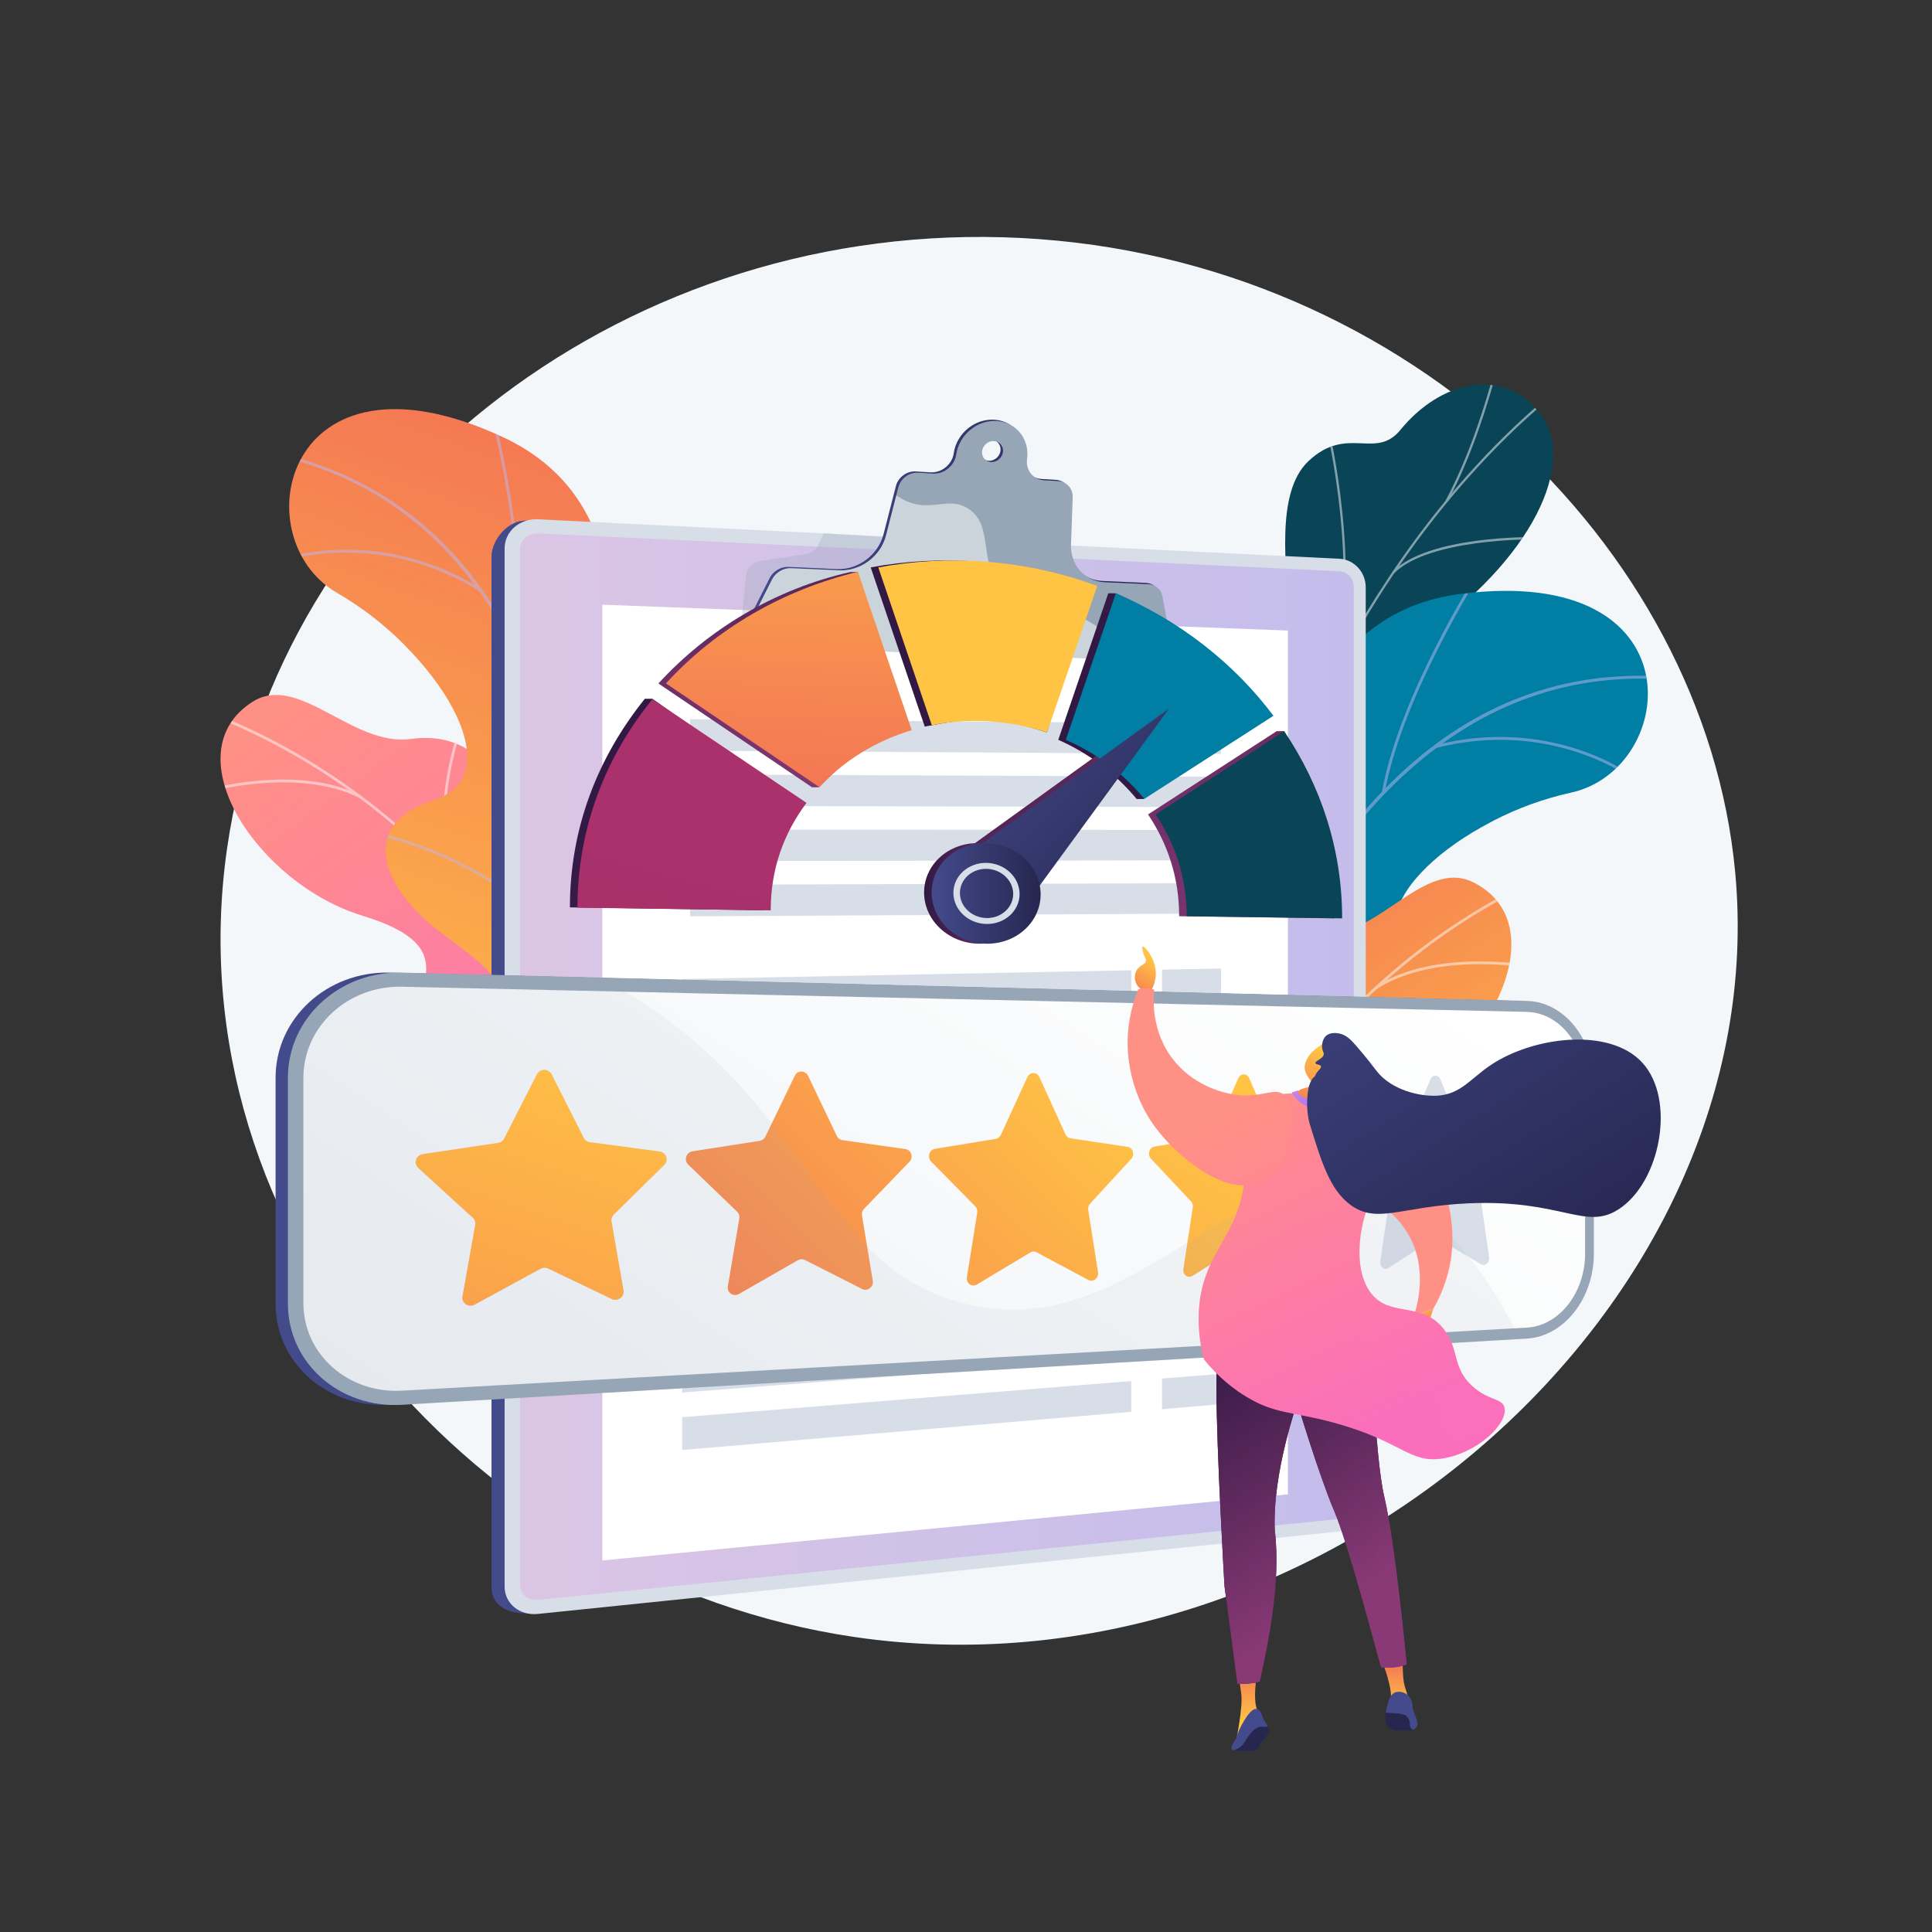 <?xml version="1.0" encoding="UTF-8"?>
<svg xmlns="http://www.w3.org/2000/svg" version="1.2" viewBox="0 0 3710 3710" width="500" height="500">
  <rect x="0" y="0" width="3710" height="3710" fill="#333333" stroke="none"/>
  <title>akroweb webmaster freelance biarritz - 50</title>
  <defs>
    <linearGradient id="g1" x1="1028" y1="1017.1" x2="1702.1" y2="1950.3" gradientUnits="userSpaceOnUse">
      <stop offset="0" stop-color="#ff9085"></stop>
      <stop offset="1" stop-color="#fb6fbb"></stop>
    </linearGradient>
    <clipPath id="cp1">
      <path d="m1021.06 2135.5c-50.89-48.5-227.39-7.45-229.67-140.03-1.66-97.11 105.61-175.75-95.66-237.14-201.27-61.39-365.88-311.38-211.14-410.47 88.81-56.87 192.11 86.64 304.38 71.14 106.69-14.73 176.51 54.37 191.43 172.11 14.93 117.74 80.1 113.03 173.99 135.48 112.78 26.96 68.12 160.51 47.77 217.45-16.44 46-5.65 171.93 67.56 188.22 52.66 11.71 39.5 77.32 27.97 113.24l-245.66 19.59c6.1-34.97 8.92-91.58-30.97-129.59z"></path>
    </clipPath>
    <clipPath id="cp2">
      <path d="m1205.89 2371.24l-264.81-0.9c0 0-49.39-136.01 15.83-231.66 133.07-195.15-47.14-298.07-116.16-352.47-104.1-82.04-160.06-199.74-6.42-250.38 153.65-50.63 0.23-289-186.99-397.27-183.2-105.95-100.58-492.75 316.99-299.85 249.38 115.2 209.36 379.88 220.93 518.34 11.57 138.47 217.4 150.62 146.37 319.48-60.68 144.24-175.39 249.17-88.46 348.77 86.93 99.61 95.58 210.98-37.28 345.94z"></path>
    </clipPath>
    <linearGradient id="g2" x1="-746.8" y1="1818.7" x2="-174.9" y2="210.8" gradientUnits="userSpaceOnUse">
      <stop offset="0" stop-color="#ffc444"></stop>
      <stop offset="1" stop-color="#f36f56"></stop>
    </linearGradient>
    <linearGradient id="g3" x1="1635.9" y1="2627" x2="1074.6" y2="801.3" gradientUnits="userSpaceOnUse">
      <stop offset="0" stop-color="#094457"></stop>
      <stop offset="1" stop-color="#094457"></stop>
    </linearGradient>
    <clipPath id="cp3">
      <path d="m2393.06 2202.64l-211.82-54.55c0 0-54.55-158.67 23.75-200.97 78.29-42.29 48.31-194.66 41.75-277.76-17.81-225.48 225.85-204.98 226.12-496.56 0.08-77.55-25.72-225.46 39.67-287.23 74.48-70.37 128.86-1.34 176.76-60.19 74.86-91.97 196.33-124.97 268.74-30.31 71.47 93.42-15.37 279.38-231.24 428.85-142.72 124.77-144.95 162.12-133.72 253.08 7.87 63.72 68.65 229.7-17.83 295.98-86.49 66.27-152.58 137.89-119.27 209.85 50.7 109.49-62.91 219.81-62.91 219.81z"></path>
    </clipPath>
    <clipPath id="cp4">
      <path d="m2181.1 2187.11c112.97-68.66 35.36-203.36 21.13-359.19-16.66-182.44 183.22-131.79 236.11-260.28 52.88-128.49 94.76-392.88 367.29-427.29 456.36-57.63 418.17 336.05 211.5 381.65-211.18 46.6-429.49 227.43-298.34 322.15 131.14 94.72 42.22 189.99-81.81 236.72-82.25 30.98-285.14 74.61-217.29 300.86 33.25 110.89-54.95 225.61-54.95 225.61l-252.69-79.21c-85.84-168.82-43.93-272.36 69.05-341.02z"></path>
    </clipPath>
    <linearGradient id="g4" x1="4008.4" y1="1860" x2="2925.7" y2="3307.8" gradientUnits="userSpaceOnUse">
      <stop offset="0" stop-color="#007ea3"></stop>
      <stop offset="1" stop-color="#007ea3"></stop>
    </linearGradient>
    <linearGradient id="g5" x1="2230.6" y1="2969.4" x2="1606.2" y2="1992.1" gradientUnits="userSpaceOnUse">
      <stop offset="0" stop-color="#ffc444"></stop>
      <stop offset="1" stop-color="#f36f56"></stop>
    </linearGradient>
    <clipPath id="cp5">
      <path d="m2358.67 2664.91l-246.37 5.59c-15.15-34.55-34.93-98.48 16.25-115.51 71.17-23.68 69.05-150.04 48-194.13-26.06-54.56-84.13-182.86 25.31-221.19 91.11-31.92 156.42-33.89 159.25-152.54 2.82-118.64 65.22-194.52 172.85-190.76 113.27 3.96 201.38-149.35 295.53-101.84 164.05 82.77 25.83 348.26-168.12 429.88-193.95 81.62-79.21 148.9-70.95 245.67 11.27 132.12-168.5 109.31-214.17 162.74-35.8 41.89-27.21 97.92-17.58 132.09z"></path>
    </clipPath>
    <linearGradient id="g6" x1="943.8" y1="999.8" x2="2597.3" y2="999.8" gradientUnits="userSpaceOnUse">
      <stop offset="0" stop-color="#444b8c"></stop>
      <stop offset="1" stop-color="#26264f"></stop>
    </linearGradient>
    <linearGradient id="g7" x1="998.6" y1="1024.2" x2="2599.6" y2="1024.2" gradientUnits="userSpaceOnUse">
      <stop offset="0" stop-color="#e38ddd"></stop>
      <stop offset="1" stop-color="#9571f6"></stop>
    </linearGradient>
    <linearGradient id="g8" x1="1420.5" y1="805.8" x2="2247.6" y2="805.8" gradientUnits="userSpaceOnUse">
      <stop offset="0" stop-color="#444b8c"></stop>
      <stop offset="1" stop-color="#26264f"></stop>
    </linearGradient>
    <linearGradient id="g9" x1="529.2" y1="1867.7" x2="3037.1" y2="1867.7" gradientUnits="userSpaceOnUse">
      <stop offset="0" stop-color="#444b8c"></stop>
      <stop offset="1" stop-color="#26264f"></stop>
    </linearGradient>
    <linearGradient id="g10" x1="848.5" y1="3165.4" x2="2017.1" y2="1392.1" gradientUnits="userSpaceOnUse">
      <stop offset="0" stop-color="#ebeff2"></stop>
      <stop offset="1" stop-color="#ffffff"></stop>
    </linearGradient>
    <linearGradient id="g11" x1="2227.8" y1="1994" x2="1358.7" y2="2880.7" gradientUnits="userSpaceOnUse">
      <stop offset="0" stop-color="#ffc444"></stop>
      <stop offset="1" stop-color="#f36f56"></stop>
    </linearGradient>
    <linearGradient id="g12" x1="2357.6" y1="2299.2" x2="1507.3" y2="3166.7" gradientUnits="userSpaceOnUse">
      <stop offset="0" stop-color="#ffc444"></stop>
      <stop offset="1" stop-color="#f36f56"></stop>
    </linearGradient>
    <linearGradient id="g13" x1="2673.2" y1="2323.3" x2="1840.4" y2="3714.6" gradientUnits="userSpaceOnUse">
      <stop offset="0" stop-color="#ffc444"></stop>
      <stop offset="1" stop-color="#f36f56"></stop>
    </linearGradient>
    <linearGradient id="g14" x1="1409.6" y1="2037" x2="925.9" y2="3469.6" gradientUnits="userSpaceOnUse">
      <stop offset="0" stop-color="#ffc444"></stop>
      <stop offset="1" stop-color="#f36f56"></stop>
    </linearGradient>
    <linearGradient id="g15" x1="2295.7" y1="1893.2" x2="2249.7" y2="1967.8" gradientUnits="userSpaceOnUse">
      <stop offset="0" stop-color="#ffc444"></stop>
      <stop offset="1" stop-color="#f36f56"></stop>
    </linearGradient>
    <linearGradient id="g16" x1="2745.8" y1="2485.8" x2="2776.9" y2="2549.7" gradientUnits="userSpaceOnUse">
      <stop offset="0" stop-color="#ffc444"></stop>
      <stop offset="1" stop-color="#f36f56"></stop>
    </linearGradient>
    <linearGradient id="g17" x1="2619.8" y1="3279.1" x2="2619.8" y2="3186.4" gradientUnits="userSpaceOnUse">
      <stop offset="0" stop-color="#ffc444"></stop>
      <stop offset="1" stop-color="#f36f56"></stop>
    </linearGradient>
    <linearGradient id="g18" x1="2270.2" y1="3305.5" x2="2270.2" y2="3193.8" gradientUnits="userSpaceOnUse">
      <stop offset="0" stop-color="#ffc444"></stop>
      <stop offset="1" stop-color="#f36f56"></stop>
    </linearGradient>
    <linearGradient id="g19" x1="2335.9" y1="2500.2" x2="2701.1" y2="2500.2" gradientUnits="userSpaceOnUse">
      <stop offset="0" stop-color="#311944"></stop>
      <stop offset="1" stop-color="#893976"></stop>
    </linearGradient>
    <linearGradient id="g20" x1="3067.4" y1="2128.7" x2="3356.8" y2="2614.7" gradientUnits="userSpaceOnUse">
      <stop offset="0" stop-color="#311944"></stop>
      <stop offset="1" stop-color="#893976"></stop>
    </linearGradient>
    <linearGradient id="g21" x1="3017.2" y1="2156" x2="3296.6" y2="2625.4" gradientUnits="userSpaceOnUse">
      <stop offset="0" stop-color="#311944"></stop>
      <stop offset="1" stop-color="#893976"></stop>
    </linearGradient>
    <linearGradient id="g22" x1="2325.3" y1="2356.9" x2="2103" y2="1675.7" gradientUnits="userSpaceOnUse">
      <stop offset="0" stop-color="#ff9085"></stop>
      <stop offset="1" stop-color="#fb6fbb"></stop>
    </linearGradient>
    <linearGradient id="g23" x1="2874.6" y1="1806.5" x2="3195.6" y2="2466.5" gradientUnits="userSpaceOnUse">
      <stop offset="0" stop-color="#ff9085"></stop>
      <stop offset="1" stop-color="#fb6fbb"></stop>
    </linearGradient>
    <linearGradient id="g24" x1="2496.9" y1="2031.1" x2="2566.5" y2="2141.8" gradientUnits="userSpaceOnUse">
      <stop offset="0" stop-color="#e38ddd"></stop>
      <stop offset="1" stop-color="#9571f6"></stop>
    </linearGradient>
    <linearGradient id="g25" x1="2627.6" y1="2073.5" x2="2559" y2="2184.4" gradientUnits="userSpaceOnUse">
      <stop offset="0" stop-color="#ffc444"></stop>
      <stop offset="1" stop-color="#f36f56"></stop>
    </linearGradient>
    <linearGradient id="g26" x1="2549.7" y1="2020.1" x2="2510.8" y2="2139.3" gradientUnits="userSpaceOnUse">
      <stop offset="0" stop-color="#ffc444"></stop>
      <stop offset="1" stop-color="#f36f56"></stop>
    </linearGradient>
    <linearGradient id="g27" x1="2644" y1="1496" x2="3190.9" y2="2365.2" gradientUnits="userSpaceOnUse">
      <stop offset="0" stop-color="#444b8c"></stop>
      <stop offset="1" stop-color="#26264f"></stop>
    </linearGradient>
    <linearGradient id="g28" x1="2619.8" y1="2019.8" x2="2924" y2="2645.3" gradientUnits="userSpaceOnUse">
      <stop offset="0" stop-color="#ff9085"></stop>
      <stop offset="1" stop-color="#fb6fbb"></stop>
    </linearGradient>
    <linearGradient id="g29" x1="2555.2" y1="1987.3" x2="2865" y2="2624.4" gradientUnits="userSpaceOnUse">
      <stop offset="0" stop-color="#ff9085"></stop>
      <stop offset="1" stop-color="#fb6fbb"></stop>
    </linearGradient>
    <linearGradient id="g30" x1="1523.6" y1="1663.5" x2="902.2" y2="4074.7" gradientUnits="userSpaceOnUse">
      <stop offset="0" stop-color="#311944"></stop>
      <stop offset="1" stop-color="#893976"></stop>
    </linearGradient>
    <linearGradient id="g31" x1="1712.7" y1="678.9" x2="1678.1" y2="1605.4" gradientUnits="userSpaceOnUse">
      <stop offset="0" stop-color="#311944"></stop>
      <stop offset="1" stop-color="#893976"></stop>
    </linearGradient>
    <linearGradient id="g32" x1="2012.7" y1="1425.7" x2="1885.3" y2="3480.3" gradientUnits="userSpaceOnUse">
      <stop offset="0" stop-color="#311944"></stop>
      <stop offset="1" stop-color="#893976"></stop>
    </linearGradient>
    <linearGradient id="g33" x1="2002.2" y1="1165.3" x2="4521.7" y2="-764.4" gradientUnits="userSpaceOnUse">
      <stop offset="0" stop-color="#311944"></stop>
      <stop offset="1" stop-color="#893976"></stop>
    </linearGradient>
    <linearGradient id="g34" x1="2991.6" y1="153.2" x2="2450.5" y2="2194" gradientUnits="userSpaceOnUse">
      <stop offset="0" stop-color="#311944"></stop>
      <stop offset="1" stop-color="#893976"></stop>
    </linearGradient>
    <linearGradient id="g35" x1="2009.8" y1="1169.6" x2="2416.4" y2="1541.2" gradientUnits="userSpaceOnUse">
      <stop offset="0" stop-color="#311944"></stop>
      <stop offset="1" stop-color="#893976"></stop>
    </linearGradient>
    <linearGradient id="g36" x1="1774.5" y1="1619.1" x2="1983.7" y2="1619.1" gradientUnits="userSpaceOnUse">
      <stop offset="0" stop-color="#311944"></stop>
      <stop offset="1" stop-color="#893976"></stop>
    </linearGradient>
    <linearGradient id="g37" x1="1816.2" y1="1657" x2="1943.3" y2="1657" gradientUnits="userSpaceOnUse">
      <stop offset="0" stop-color="#311944"></stop>
      <stop offset="1" stop-color="#893976"></stop>
    </linearGradient>
    <linearGradient id="g38" x1="1537.5" y1="1663.8" x2="916.9" y2="4072" gradientUnits="userSpaceOnUse">
      <stop offset="0" stop-color="#ab316d"></stop>
      <stop offset="1" stop-color="#792d3d"></stop>
    </linearGradient>
    <linearGradient id="g39" x1="1727.1" y1="678.4" x2="1692.5" y2="1605.1" gradientUnits="userSpaceOnUse">
      <stop offset="0" stop-color="#ffc444"></stop>
      <stop offset=".5" stop-color="#f8964e"></stop>
      <stop offset="1" stop-color="#f36f56"></stop>
    </linearGradient>
    <linearGradient id="g40" x1="2027.2" y1="1425.7" x2="1899.8" y2="3480.3" gradientUnits="userSpaceOnUse">
      <stop offset="0" stop-color="#ffc444"></stop>
      <stop offset="1" stop-color="#f36f56"></stop>
    </linearGradient>
    <linearGradient id="g41" x1="2017.1" y1="1165" x2="4534.8" y2="-763.3" gradientUnits="userSpaceOnUse">
      <stop offset="0" stop-color="#007ea3"></stop>
      <stop offset="1" stop-color="#007ea3"></stop>
    </linearGradient>
    <linearGradient id="g42" x1="3005.4" y1="153.7" x2="2464.5" y2="2193.9" gradientUnits="userSpaceOnUse">
      <stop offset="0" stop-color="#094457"></stop>
      <stop offset="1" stop-color="#094457"></stop>
    </linearGradient>
    <linearGradient id="g43" x1="2024.3" y1="1169.6" x2="2431" y2="1541.2" gradientUnits="userSpaceOnUse">
      <stop offset="0" stop-color="#444b8c"></stop>
      <stop offset="1" stop-color="#26264f"></stop>
    </linearGradient>
    <linearGradient id="g44" x1="1789.1" y1="1619.1" x2="1998.3" y2="1619.1" gradientUnits="userSpaceOnUse">
      <stop offset="0" stop-color="#444b8c"></stop>
      <stop offset="1" stop-color="#26264f"></stop>
    </linearGradient>
  </defs>
  <style>
		.s0 { fill: #f4f7fa } 
		.s1 { fill: url(#g1) } 
		.s2 { fill: #fcfdfe } 
		.s3 { fill: url(#g2) } 
		.s4 { fill: #beb8f2 } 
		.s5 { fill: url(#g3) } 
		.s6 { fill: url(#g4) } 
		.s7 { fill: url(#g5) } 
		.s8 { fill: url(#g6) } 
		.s9 { fill: #d8dee8 } 
		.s10 { opacity: .3;mix-blend-mode: multiply;fill: url(#g7) } 
		.s11 { fill: #ffffff } 
		.s12 { opacity: .3;mix-blend-mode: multiply;fill: #97a6b7 } 
		.s13 { fill: url(#g8) } 
		.s14 { fill: #97a6b7 } 
		.s15 { opacity: .5;mix-blend-mode: soft-light;fill: #ffffff } 
		.s16 { fill: url(#g9) } 
		.s17 { fill: url(#g10) } 
		.s18 { fill: url(#g11) } 
		.s19 { fill: url(#g12) } 
		.s20 { fill: url(#g13) } 
		.s21 { fill: url(#g14) } 
		.s22 { fill: url(#g15) } 
		.s23 { fill: url(#g16) } 
		.s24 { fill: url(#g17) } 
		.s25 { fill: #26264f } 
		.s26 { fill: url(#g18) } 
		.s27 { fill: url(#g19) } 
		.s28 { fill: url(#g20) } 
		.s29 { opacity: .3;mix-blend-mode: multiply;fill: url(#g21) } 
		.s30 { fill: #444b8c } 
		.s31 { fill: url(#g22) } 
		.s32 { fill: url(#g23) } 
		.s33 { fill: url(#g24) } 
		.s34 { fill: url(#g25) } 
		.s35 { fill: url(#g26) } 
		.s36 { fill: url(#g27) } 
		.s37 { fill: url(#g28) } 
		.s38 { opacity: .3;mix-blend-mode: multiply;fill: url(#g29) } 
		.s39 { fill: url(#g30) } 
		.s40 { fill: url(#g31) } 
		.s41 { fill: url(#g32) } 
		.s42 { fill: url(#g33) } 
		.s43 { fill: url(#g34) } 
		.s44 { fill: url(#g35) } 
		.s45 { fill: url(#g36) } 
		.s46 { fill: url(#g37) } 
		.s47 { fill: url(#g38) } 
		.s48 { fill: url(#g39) } 
		.s49 { fill: url(#g40) } 
		.s50 { fill: url(#g41) } 
		.s51 { fill: url(#g42) } 
		.s52 { fill: url(#g43) } 
		.s53 { fill: url(#g44) } 
	</style>
  <g id="Illustration">
    <g id="&lt;Group&gt;">
      <path id="&lt;Path&gt;" class="s0" d="m3332 1674.2c78.3 833.5-793.6 1601.9-1692.6 1469.1-722.7-106.8-1310-773.5-1203.3-1514.5 97.6-677.7 743.6-1194.2 1489.4-1173.2 758.2 21.4 1347.5 590.5 1406.5 1218.6z"></path>
      <g id="&lt;Group&gt;">
        <g id="&lt;Group&gt;">
          <path id="&lt;Path&gt;" class="s1" d="m1021.1 2135.5c-50.9-48.5-227.4-7.5-229.7-140-1.7-97.1 105.6-175.8-95.7-237.2-201.2-61.4-365.9-311.4-211.1-410.4 88.8-56.9 192.1 86.6 304.4 71.1 106.7-14.7 176.5 54.4 191.4 172.1 14.9 117.8 80.1 113 174 135.5 112.8 26.9 68.1 160.5 47.8 217.4-16.5 46-5.7 172 67.5 188.3 47.2 10.4 44.3 47.3 34.3 84.2q-22.6 2.5-45.3 5c-77.7 3-145.2-8.5-203.7-28.5q-1.5-0.5-3-1.1c-4.5-20.1-13.7-40-30.9-56.4z"></path>
          <g id="&lt;Clip Group&gt;" clip-path="url(#cp1)">
            <g id="&lt;Group&gt;" style="opacity: .5;mix-blend-mode: soft-light">
              <path id="&lt;Path&gt;" class="s2" d="m417.4 1378.4l2-4.9c357.2 143.7 644.7 466.4 750.4 842.3l-5.2 1.4c-105.2-374.3-391.5-695.7-747.2-838.8z"></path>
              <path id="&lt;Path&gt;" class="s2" d="m1202.6 1729.7l3.9 3.7c-1.2 1.3-123.2 130.4-111.7 283.4l-5.3 0.4c-11.7-155.4 111.9-286.2 113.1-287.5z"></path>
              <path id="&lt;Path&gt;" class="s2" d="m777.8 2022.1l-0.1-5.4c2.9 0 286.2-1.9 370.1 129l-4.5 2.9c-82.3-128.5-362.7-126.6-365.5-126.5z"></path>
              <path id="&lt;Path&gt;" class="s2" d="m878.8 1405.6l5 1.7c-0.6 1.8-61.2 181.1-3.7 290.3l-4.7 2.5c-58.6-111.3 2.8-292.7 3.4-294.5z"></path>
              <path id="&lt;Path&gt;" class="s2" d="m387.2 1524.2l-1.5-5.1c1.8-0.6 183.7-55.1 308.7 9.3l-2.4 4.8c-123.1-63.4-303-9.6-304.8-9z"></path>
            </g>
          </g>
        </g>
        <g id="&lt;Clip Group&gt;" clip-path="url(#cp2)">
          <path id="&lt;Path&gt;" class="s3" d="m1205.9 2371.2l-264.8-0.9c0 0-49.4-136 15.8-231.6 133.1-195.2-47.1-298.1-116.2-352.5-104.1-82-149.7-187.7-23.9-255.8 142.2-77 17.8-283.6-169.5-391.8-183.2-106-100.5-492.8 317-299.9 249.4 115.2 209.4 379.9 221 518.4 11.5 138.4 217.4 150.6 146.3 319.4-60.6 144.3-175.4 249.2-88.4 348.8 86.9 99.6 95.6 211-37.3 345.9z"></path>
          <g id="&lt;Group&gt;" style="opacity: .5;mix-blend-mode: soft-light">
            <path id="&lt;Path&gt;" class="s4" d="m1091.2 2395.4l-5.5-1c0.6-3.4 63.1-344.4 23-701.1-36.9-328.6-170.8-738.2-599.4-823.3l1.1-5.5c190.8 37.9 340.1 142.1 443.6 309.7 82.8 134 136.7 308.4 160.3 518.6 40.1 357.5-22.5 699.2-23.1 702.6z"></path>
            <path id="&lt;Path&gt;" class="s4" d="m994.3 1246.2l-5.5-0.8c23.6-184.5-45.9-447-46.6-449.7l5.4-1.4c0.7 2.6 70.5 266.2 46.7 451.9z"></path>
            <path id="&lt;Path&gt;" class="s4" d="m922.2 1136.4c-187.8-117.9-363.8-62.3-365.5-61.7l-1.8-5.3c1.8-0.6 180.2-57.1 370.3 62.2z"></path>
            <path id="&lt;Path&gt;" class="s4" d="m1122.2 1927.9c-61.6-263.8-419.9-329.6-423.4-330l0.2-5.6c3.5 0.1 366.5 68.2 428.6 334.3z"></path>
            <path id="&lt;Path&gt;" class="s4" d="m1124.3 1816.2l-5.5-1.1c35.8-169.1 219.8-285 221.6-286.1l3 4.7c-1.9 1.2-183.8 115.8-219.1 282.5z"></path>
            <path id="&lt;Path&gt;" class="s4" d="m1094.3 2340.5c-7.7-102.6-153.9-184.3-155.3-185.1l2.7-4.9c6.1 3.4 150.3 84 158.2 189.6z"></path>
            <path id="&lt;Path&gt;" class="s4" d="m1110.2 2260l-5.5-1c14-80.1 135.5-169.1 175.4-198.3 5.7-4.1 10.6-7.7 11.3-8.5l4.2 3.7c-1.1 1.2-4.3 3.6-12.2 9.3-39.4 28.9-159.6 116.8-173.2 194.8z"></path>
          </g>
        </g>
        <g id="&lt;Group&gt;">
          <path id="&lt;Path&gt;" class="s5" d="m2456 1982.8c29.1 63 1.3 125.9-25.3 168.3-6.4 0-10.1 1.8-16.5 3.4-58 14.1-85.2 6.9-144.1 11.2-12.7 0.9-50.4-8.6-65.5-13.5l-28.1-9.7c0 0-49.8-153.1 28.5-195.4 78.3-42.3 48.3-194.6 41.7-277.7-17.8-225.5 225.9-205 226.2-496.6 0-77.5-25.8-225.5 39.6-287.2 74.5-70.4 128.9-1.4 176.8-60.2 74.8-92 196.3-125 268.7-30.3 71.5 93.4-15.3 279.4-231.2 428.8-142.7 124.8-145 162.1-133.7 253.1 7.8 63.7 68.6 229.7-17.9 296-86.4 66.3-152.5 137.9-119.2 209.8z"></path>
          <g id="&lt;Clip Group&gt;" clip-path="url(#cp3)">
            <g id="&lt;Group&gt;" style="opacity: .5;mix-blend-mode: soft-light">
              <path id="&lt;Path&gt;" class="s2" d="m2300.8 2168l-4.3-0.5c3.2-25.6 6.7-51.4 10.5-76.7 28.1-187.2 72.5-365 132.3-528.4 50.6-138.5 112.8-268.7 184.9-386.9 58-95.1 122.6-183 192.2-261.3 48.8-55 99.6-104.8 150.9-147.9 8.9-7.5 18.5-14.6 27.7-21.6 12.3-9.2 25-18.8 36.4-29.2l2.9 3.2c-11.5 10.5-24.3 20.2-36.7 29.5-9.2 6.9-18.7 14-27.5 21.5-51.1 42.9-101.7 92.5-150.5 147.4-69.4 78.1-133.9 165.8-191.7 260.7-72 118-134.1 247.9-184.6 386.1-59.6 163.2-104 340.6-132 527.5-3.8 25.3-7.3 51-10.5 76.6z"></path>
              <path id="&lt;Path&gt;" class="s2" d="m2546.1 1325.2l-3.9-1.8c79.1-168.5 9.6-479.8 8.9-482.9l4.2-1c0.8 3.1 70.5 315.9-9.2 485.7z"></path>
              <path id="&lt;Path&gt;" class="s2" d="m2366.3 1815.9l-4.1-1.3c40.3-120.8 266.4-214.1 268.7-215l1.7 4c-2.3 0.9-226.6 93.4-266.3 212.3z"></path>
              <path id="&lt;Path&gt;" class="s2" d="m2349.3 1886.5l-4.3-0.7c12-82.2-15.6-200.8-77.8-333.9-3.1-6.6-3.1-6.6-3-7.5l4.3 0.6-2.1-0.3 2-0.5c0.2 0.5 1.4 3 2.8 5.9 62.5 133.8 90.2 253.3 78.1 336.4z"></path>
              <path id="&lt;Path&gt;" class="s2" d="m2307.3 2121.3l-3.9-1.8c38.5-83 170.3-115.8 171.6-116.1l1.1 4.2c-1.4 0.3-131.1 32.6-168.8 113.7z"></path>
              <path id="&lt;Path&gt;" class="s2" d="m2294.2 2168.4c-16.3-72-53.9-141.7-114.8-213l3.3-2.8c61.4 71.8 99.3 142.1 115.8 214.8z"></path>
              <path id="&lt;Path&gt;" class="s2" d="m2779.4 963.9l-3.8-2.1c49.2-91.2 79.7-198.4 89.7-233.7 2.4-8.5 3.3-11.5 3.8-12.5l3.9 1.9c-0.4 0.8-1.8 5.6-3.5 11.8-10.1 35.4-40.7 142.9-90.1 234.6z"></path>
              <path id="&lt;Path&gt;" class="s2" d="m2677.5 1100.4l-3-3.1c69.2-68.2 263.6-66 271.8-65.9v4.4c-2-0.1-200.8-2.3-268.8 64.6z"></path>
            </g>
          </g>
        </g>
        <g id="&lt;Clip Group&gt;" clip-path="url(#cp4)">
          <path id="&lt;Path&gt;" class="s6" d="m2181.1 2187.1c113-68.6 35.4-203.4 21.1-359.2-16.6-182.4 183.2-131.8 236.1-260.3 52.9-128.4 94.8-392.8 367.3-427.3 456.4-57.6 418.2 336.1 211.5 381.7-211.2 46.6-392.3 205.9-279.9 322.3 99.3 102.9 23.8 189.8-100.2 236.6-82.3 31-285.2 74.6-217.3 300.8 33.2 110.9-55 225.6-55 225.6l-252.6-79.2c-85.9-168.8-44-272.3 69-341z"></path>
          <g id="&lt;Group&gt;" style="opacity: .5;mix-blend-mode: soft-light">
            <path id="&lt;Path&gt;" class="s4" d="m2404.5 1909.1c86-193.2 190.1-343.2 309.5-445.8 149.4-128.5 323.2-182.7 516.5-161.1l-0.6 5.5c-434.3-48.4-685.8 301.5-820.3 603.6-146 327.9-189.6 671.8-190 675.2l-5.5-0.6c0.4-3.5 44.1-348.1 190.4-676.8z"></path>
            <path id="&lt;Path&gt;" class="s4" d="m2835 1103.1l4.7 3c-1.5 2.3-147 231.5-180.3 414.6l-5.5-1c33.5-184.2 179.6-414.3 181.1-416.6z"></path>
            <path id="&lt;Path&gt;" class="s4" d="m2754.4 1431.4c217.3-56.3 370.2 51.5 371.7 52.6l-3.2 4.5c-1.5-1-152.5-107.3-367.1-51.7z"></path>
            <path id="&lt;Path&gt;" class="s4" d="m2321.1 2128c139.7-234.9 506.3-190.1 509.6-189.1l-1.5 5.4c-3.5-0.7-364.9-46.3-503.3 186.6z"></path>
            <path id="&lt;Path&gt;" class="s4" d="m2234.2 1688.3l4.2-3.7c1.5 1.7 141.8 167.7 124.8 339.7l-5.6-0.5c16.8-169.6-122-333.9-123.4-335.5z"></path>
            <path id="&lt;Path&gt;" class="s4" d="m2222.5 2530.5c39.5-98.3 201.3-131.6 208.2-132.9l1.1 5.5c-1.7 0.3-165.8 34-204.1 129.5z"></path>
            <path id="&lt;Path&gt;" class="s4" d="m2130.6 2213c-5.7-7.9-8.1-11.1-8.7-12.5l5.1-2.3c0.5 1 4 5.8 8.2 11.5 29.2 39.9 118.2 161.4 107.2 242l-5.5-0.7c10.6-78.4-77.3-198.5-106.3-238z"></path>
          </g>
        </g>
        <g id="&lt;Group&gt;">
          <path id="&lt;Path&gt;" class="s7" d="m2351.2 2592.1q-1.4 0.7-2.8 1.4c-56.2 25.8-122.2 44.2-199.8 49.1q-22.8-0.1-45.6-0.3c-13.6-35.7-20.3-72.1 25.6-87.3 71.1-23.7 69-150.1 47.9-194.1-26-54.6-84.1-182.9 25.4-221.2 91.1-31.9 156.4-33.9 159.2-152.6 2.8-118.6 65.2-194.5 172.9-190.7 113.2 3.9 201.3-149.4 295.5-101.9 164 82.8 25.8 348.3-168.1 429.9-194 81.6-79.2 148.9-71 245.7 11.3 132.1-168.5 109.3-214.2 162.7-15.4 18.1-22.6 38.9-25 59.3z"></path>
          <g id="&lt;Clip Group&gt;" clip-path="url(#cp5)">
            <g id="&lt;Group&gt;" style="opacity: .5;mix-blend-mode: soft-light">
              <path id="&lt;Path&gt;" class="s2" d="m2241.8 2628.8l-5.3-0.9c66.7-384.7 319.8-735.1 660.5-914.5l2.5 4.7c-339.3 178.6-591.3 527.6-657.7 910.7z"></path>
              <path id="&lt;Path&gt;" class="s2" d="m2296.1 2422.2l-5.3 0.1c-4.2-153.4-138.7-269.4-140.1-270.5l3.5-4.1c1.4 1.2 137.7 118.7 141.9 274.5z"></path>
              <path id="&lt;Path&gt;" class="s2" d="m2256 2558.4l-4.8-2.5c70.1-138.8 352.2-165.8 355-166.1l0.5 5.3c-2.8 0.3-281.9 27-350.7 163.3z"></path>
              <path id="&lt;Path&gt;" class="s2" d="m2476.7 2084.8l-4.9-2c46-114.5-32.6-286.6-33.4-288.4l4.8-2.2c0.9 1.7 80.4 176 33.5 292.6z"></path>
              <path id="&lt;Path&gt;" class="s2" d="m2642.1 1900.1l-2.9-4.5c117.7-76.9 304.3-41.2 306.2-40.8l-1 5.2c-1.9-0.4-186.4-35.6-302.3 40.1z"></path>
            </g>
          </g>
        </g>
      </g>
      <g id="&lt;Group&gt;">
        <path id="&lt;Path&gt;" class="s8" d="m2597.3 1142.8v1742.4c0 28.6-22.4 54-50.2 56.9l-1522 155.4c-35.4 3.6-81.3-5.4-81.3-50.4v-1978c0-32.4 31.8-71 67.2-69.3l1536.1 88.9c27.8 1.3 50.2 25.6 50.2 54.1z"></path>
        <path id="&lt;Path&gt;" class="s9" d="m2622.6 1127.5v1756c0 28.8-22.5 54.5-50.3 57.3l-1539.1 158.4c-35.4 3.7-64.2-19.8-64.2-52.5v-1993.5c0-32.6 28.8-57.7 64.2-56l1539.1 75.8c27.8 1.3 50.3 25.8 50.3 54.5z"></path>
        <path id="&lt;Path&gt;" class="s10" d="m1033.2 3072.2c-19.1 1.9-34.6-10.8-34.6-28.4v-1989.2c0-17.6 15.5-31.2 34.6-30.3l1539.1 72.7c15.1 0.7 27.3 13.9 27.3 29.5v1759.3c0 15.6-12.2 29.5-27.3 31z"></path>
        <path id="&lt;Path&gt;" class="s11" d="m2473.1 2869.6l-1316.4 126.9v-1835.3l1316.4 49.6z"></path>
        <path id="&lt;Path&gt;" class="s12" d="m1946.6 1219.8l-526.1 6.6 11.8-118.7c0.9-15.4 12-28 26.7-30.3l89.1-13.7c10.5-1.6 19.5-8.5 24.1-18.5l9.7-21 233 14.4z"></path>
        <path id="&lt;Compound Path&gt;" fill-rule="evenodd" class="s13" d="m2247.4 1249.4c1.6 8.7-5.9 17.4-14.6 17.1l-799.7-26.6c-10-0.3-15.6-10.1-11-19.1l55.6-110.2c6.9-13.9 21.7-22.7 36.8-22l92.3 4.2c41 1.8 79.6-27.1 89.9-67l23.7-92.4c4.4-17 20.8-29.1 38-28.1l28.5 1.7c14.9 0.9 30.1-6.8 38.8-20.7 3.1-5 5-10.5 5.8-16.2 5.6-38 40.7-66.7 78.2-64.1 37.3 2.5 63 34.9 57.8 72.4-2.9 21.5 11.1 40 32.1 41.3l27.7 1.7c16.5 0.9 28.5 14.4 27.9 31.3l-3.2 90.9c-1.4 39.3 26.5 70.3 64.7 72l84 3.8c13.6 0.6 24.4 10 26.9 23.4zm-326.2-383.5c1.6-11.1-6-20.7-17-21.4-11-0.7-21.3 7.8-22.9 18.9-1.6 11.1 6.1 20.7 17.1 21.4 11 0.7 21.2-7.8 22.8-18.9z"></path>
        <path id="&lt;Compound Path&gt;" fill-rule="evenodd" class="s14" d="m2252.1 1251.9c1.6 8.6-5.8 17.4-14.6 17.1l-799.7-26.6c-9.9-0.3-15.5-10.1-11-19.1l55.6-110.3c7-13.8 21.8-22.6 36.9-21.9l92.2 4.1c41 1.9 79.7-27 89.9-66.9l23.7-92.4c4.4-17 20.8-29.2 38.1-28.1l28.5 1.7c14.8 0.9 30-6.8 38.7-20.7 3.1-5 5-10.6 5.9-16.2 5.6-38 40.6-66.7 78.1-64.2 37.3 2.6 63 35 57.9 72.5-3 21.4 11 40 32.1 41.3l27.6 1.6c16.5 1 28.5 14.5 27.9 31.3l-3.2 91c-1.4 39.3 26.6 70.3 64.7 72l84.1 3.7c13.5 0.7 24.3 10.1 26.8 23.5zm-326.2-383.5c1.6-11.1-6-20.7-17-21.4-11-0.7-21.2 7.7-22.9 18.8-1.6 11.2 6.1 20.8 17.1 21.4 11 0.7 21.2-7.7 22.8-18.8z"></path>
        <g id="&lt;Group&gt;">
          <path id="&lt;Path&gt;" class="s15" d="m2164.6 1266.5l-726.8-24.1c-9.9-0.3-15.5-10.1-11-19.1l55.6-110.3c7-13.8 21.8-22.6 36.9-21.9l92.2 4.1c41 1.9 79.7-27 89.9-66.9l19.8-77.1c14.9 10.4 29.2 15.8 42.6 17.9 36.7 5.7 64.8-13 96.4 8.2 49.2 33 17.1 103 64.7 156.2 44.5 49.7 99.2 18.4 170.5 62.5 28.1 17.3 50.9 41.5 69.2 70.5z"></path>
        </g>
        <g id="&lt;Group&gt;">
          <g id="&lt;Group&gt;">
            <g id="&lt;Group&gt;">
              <path id="&lt;Path&gt;" class="s9" d="m2344.7 1447.8l-1019.5-6.2v-60.5l1019.5 8.4z"></path>
              <path id="&lt;Path&gt;" class="s9" d="m2344.7 1549.9l-1019.5-2.3v-60.5l1019.5 4.5z"></path>
              <path id="&lt;Path&gt;" class="s9" d="m2344.7 1652l-1019.5 1.6v-60.5l1019.5 0.6z"></path>
              <path id="&lt;Path&gt;" class="s9" d="m2344.7 1754.1l-1019.5 5.5v-60.6l1019.5-3.2z"></path>
            </g>
            <g id="&lt;Group&gt;">
              <path id="&lt;Path&gt;" class="s9" d="m2172.3 1922.3l-862.3 20.8v-63.1l862.3-16.8z"></path>
              <path id="&lt;Path&gt;" class="s9" d="m2172.3 2025.8l-862.3 27.6v-63l862.3-23.7z"></path>
              <path id="&lt;Path&gt;" class="s9" d="m2172.3 2129.2l-862.3 34.6v-63l862.3-30.7z"></path>
              <path id="&lt;Path&gt;" class="s9" d="m2172.3 2232.7l-862.3 41.5v-63.1l862.3-37.5z"></path>
            </g>
            <g id="&lt;Group&gt;">
              <path id="&lt;Path&gt;" class="s9" d="m2344.7 1918.1l-113.4 2.8v-58.9l113.4-2.2z"></path>
              <path id="&lt;Path&gt;" class="s9" d="m2344.7 2020.2l-113.4 3.7v-58.9l113.4-3.1z"></path>
              <path id="&lt;Path&gt;" class="s9" d="m2344.7 2122.3l-113.4 4.6v-58.9l113.4-4z"></path>
              <path id="&lt;Path&gt;" class="s9" d="m2344.7 2224.4l-113.4 5.5v-58.9l113.4-4.9z"></path>
            </g>
            <g id="&lt;Group&gt;">
              <path id="&lt;Path&gt;" class="s9" d="m2172.3 2400.6l-862.3 52.7v-63l862.3-48.8z"></path>
              <path id="&lt;Path&gt;" class="s9" d="m2172.3 2504.1l-862.3 59.6v-63.1l862.3-55.6z"></path>
              <path id="&lt;Path&gt;" class="s9" d="m2172.3 2607.6l-862.3 66.5v-63.1l862.3-62.5z"></path>
              <path id="&lt;Path&gt;" class="s9" d="m2172.3 2711.1l-862.3 73.3v-63l862.3-69.4z"></path>
            </g>
            <g id="&lt;Group&gt;">
              <path id="&lt;Path&gt;" class="s9" d="m2344.7 2390.1l-113.4 6.9v-58.8l113.4-6.4z"></path>
              <path id="&lt;Path&gt;" class="s9" d="m2344.7 2492.2l-113.4 7.8v-58.8l113.4-7.3z"></path>
              <path id="&lt;Path&gt;" class="s9" d="m2344.7 2594.3l-113.4 8.7v-58.8l113.4-8.2z"></path>
              <path id="&lt;Path&gt;" class="s9" d="m2344.7 2696.4l-113.4 9.7v-58.9l113.4-9.1z"></path>
            </g>
          </g>
        </g>
      </g>
      <g id="&lt;Group&gt;">
        <path id="&lt;Path&gt;" class="s16" d="m3037.1 2081v326.2c0 86-57.1 159.1-128.7 163.3l-2160.1 127.1c-119.8 7-219.1-79.9-219.1-194.4v-433.7c0-114.5 99.3-204.8 219.1-201.8l2160.1 54.3c71.6 1.8 128.7 73 128.7 159z"></path>
        <path id="&lt;Path&gt;" class="s14" d="m3060.7 2081v326.2c0 86-57.1 159.1-128.7 163.3l-2160.1 127.1c-119.8 7-219-79.9-219-194.4v-433.7c0-114.5 99.2-204.8 219-201.8l2160.1 54.3c71.6 1.8 128.7 73 128.7 159z"></path>
        <path id="&lt;Path&gt;" class="s17" d="m771.9 2670.5c-103.5 5.8-189.3-69.7-189.3-168.4v-432.5c0-98.7 85.8-177.1 189.3-174.8l2160.1 48.3c62 1.4 111.8 63.3 111.8 137.9v326.8c0 74.6-49.8 138.1-111.8 141.6z"></path>
        <g id="&lt;Group&gt;">
          <path id="&lt;Path&gt;" class="s9" d="m1059.4 2063.2l61.5 121.9c2.3 4.5 6.7 7.6 11.7 8.2l134.5 18.1c12.4 1.7 17.3 16.8 8.4 25.6l-96.8 95.2c-3.6 3.6-5.3 8.7-4.4 13.6l23 131.9c2.2 12.3-10.9 22.2-22.2 16.9l-122.5-58.7c-4.6-2.2-10.1-2-14.7 0.5l-126.1 68.7c-12 6.5-25.9-2.7-23.7-15.6l24.5-137.4c0.9-5.1-0.8-10.2-4.7-13.7l-104.5-95.4c-9.9-9-4.4-24.9 9.2-26.9l143.6-21.3c5.2-0.8 9.8-4 12.1-8.6l62.7-123.1c5.9-11.5 22.6-11.3 28.4 0.1z"></path>
          <path id="&lt;Path&gt;" class="s18" d="m1551.7 2065.9l55.4 115.7c2.1 4.2 6 7.2 10.6 7.8l121.2 17.2c11.1 1.6 15.6 15.9 7.5 24.3l-87.2 90.4c-3.3 3.4-4.8 8.2-4 12.8l20.8 125.3c1.9 11.7-9.9 21.1-20.1 16l-110.3-55.9c-4.2-2.1-9.1-1.9-13.3 0.4l-113.3 64.9c-10.8 6.2-23.3-2.6-21.3-14.8l22-130.2c0.8-4.8-0.8-9.7-4.2-13l-93.9-90.4c-8.8-8.6-4-23.7 8.3-25.6l129-20.1c4.7-0.7 8.8-3.8 10.9-8.1l56.4-116.8c5.2-10.8 20.3-10.7 25.5 0.1z"></path>
          <path id="&lt;Path&gt;" class="s19" d="m1996 2068.4l50.1 110c1.9 4 5.4 6.8 9.6 7.5l109.8 16.4c10.1 1.5 14.1 15.2 6.8 23.1l-79 86c-3 3.2-4.3 7.8-3.6 12.2l18.8 119.3c1.7 11.1-9 20-18.2 15.1l-99.9-53.3c-3.7-2-8.2-1.9-11.9 0.4l-102.6 61.5c-9.6 5.8-21-2.5-19.1-14.1l19.8-123.8c0.8-4.5-0.7-9.1-3.8-12.3l-84.8-86c-8-8.2-3.5-22.5 7.5-24.3l116.5-19.1c4.3-0.7 8-3.6 9.9-7.7l51-111c4.7-10.3 18.4-10.3 23.1 0.1z"></path>
          <path id="&lt;Path&gt;" class="s20" d="m2398.9 2070.6l45.6 104.9c1.7 3.9 4.9 6.5 8.7 7.1l100 15.8c9.2 1.4 12.8 14.4 6.2 22l-72 82c-2.7 3.1-3.9 7.4-3.3 11.6l17.1 113.9c1.6 10.6-8.1 19.1-16.5 14.4l-90.8-51c-3.4-2-7.5-1.8-10.9 0.3l-93.1 58.5c-8.8 5.5-19.1-2.5-17.5-13.5l18.1-117.9c0.6-4.3-0.7-8.7-3.5-11.7l-76.9-82.1c-7.3-7.7-3.3-21.4 6.7-23.1l105.8-18.1c3.9-0.7 7.2-3.4 9-7.4l46.3-105.8c4.3-9.8 16.7-9.7 21 0.1z"></path>
          <path id="&lt;Path&gt;" class="s9" d="m2766 2072.6l41.7 100.3c1.5 3.7 4.5 6.2 7.9 6.8l91.4 15.1c8.4 1.4 11.8 13.8 5.7 21.1l-65.9 78.3c-2.4 2.9-3.5 7.1-3 11.1l15.7 108.9c1.5 10.1-7.5 18.2-15.1 13.7l-83-48.9c-3.1-1.8-6.8-1.7-9.9 0.4l-85 55.6c-8 5.3-17.4-2.3-15.9-12.8l16.5-112.6c0.6-4.2-0.6-8.4-3.2-11.2l-70.1-78.4c-6.6-7.4-3-20.5 6.1-22.1l96.5-17.2c3.5-0.7 6.6-3.3 8.1-7.1l42.4-101.1c3.9-9.4 15.2-9.3 19.1 0.1z"></path>
        </g>
        <g id="&lt;Group&gt;" style="opacity: .1;mix-blend-mode: multiply">
          <path id="&lt;Path&gt;" class="s14" d="m2918.3 2571.3l-2146.4 126.3c-119.8 7-219-79.9-219-194.4v-433.7c0-114.5 99.2-204.8 219-201.8l379 9.6c24.7 12.8 49.1 26.7 72.9 41.7 344 216.4 352 521.1 635.7 585.9 321.2 73.3 504-291.4 772.1-222.9 86.7 22.2 189.8 91.9 286.7 289.3z"></path>
        </g>
        <path id="&lt;Path&gt;" class="s21" d="m1059.4 2063.2l61.5 121.9c2.3 4.5 6.7 7.6 11.7 8.2l134.5 18.1c12.4 1.7 17.3 16.8 8.4 25.6l-96.8 95.2c-3.6 3.6-5.3 8.7-4.4 13.6l23 131.9c2.2 12.3-10.9 22.2-22.2 16.9l-122.5-58.7c-4.6-2.2-10.1-2-14.7 0.5l-126.1 68.7c-12 6.5-25.9-2.7-23.7-15.6l24.5-137.4c0.9-5.1-0.8-10.2-4.7-13.7l-104.5-95.4c-9.9-9-4.4-24.9 9.2-26.9l143.6-21.3c5.2-0.8 9.8-4 12.1-8.6l62.7-123.1c5.9-11.5 22.6-11.3 28.4 0.1z"></path>
      </g>
      <g id="&lt;Group&gt;">
        <g id="&lt;Group&gt;">
          <path id="&lt;Path&gt;" class="s22" d="m2182.7 1890.2c-4.7-8.6-4.4-19.4 0-27 6-10.5 17.5-10.8 18-18.8 0.2-3.8-2.5-4.7-4.9-13.1-1.2-4-3.3-13.1-1.7-13.8 3.1-1.4 26.2 22.8 25.4 53.9-0.5 16-7 27.9-10.7 33.5-0.7 0-18.3-0.5-26.1-14.7z"></path>
          <path id="&lt;Path&gt;" class="s23" d="m2701.1 2579.8l-8.8-30.5 37-27.4 23-8.6-13.6 42.6z"></path>
          <path id="&lt;Path&gt;" class="s24" d="m2693.5 3188.6c0 0-0.2 25.1 2.1 40.6 1.7 11.5 10.4 34.7 10.4 34.7 0 0-14 2.8-35.7 3.2 5.3-22.5-14.9-73.4-14.9-73.4z"></path>
          <path id="&lt;Path&gt;" class="s25" d="m2432.4 3312.7c1.3 1.6 3.6 4.9 3.8 9.3 0.1 2.5-0.4 4.5-1.1 6.3-3.5 9.1-8.9 10.3-14.8 19.9-3.5 5.9-2.9 7.7-6.1 10.3-4.3 3.5-9.6 3.7-14.1 3.8-7.6 0.1-18.6-0.2-32.5-1.9 7.3-9.3 15-18.8 23.2-28.4q5.4-6.3 10.8-12.3l21.3-7.3q4.8 0.2 9.5 0.3z"></path>
          <path id="&lt;Path&gt;" class="s26" d="m2414.6 3209.1c0 0-12.2 63.6 3.4 81.5 13.2 17.8-6.4 5.1-6.4 5.1l-23.5 20.4-14 24.3c0 0 12.9-62.3 9.5-87.1-3.5-24.7-5.2-41.4-5.2-41.4z"></path>
          <path id="&lt;Path&gt;" class="s27" d="m2605 2514.5c34.5 60.3 32.7 272.5 53.4 360.5 20.7 88 42.7 320.6 42.7 320.6 0 0-14.6 9.1-48.9 6-5.2-15.6-61-231.7-90.4-300.7-29.3-69-70.7-207-70.7-207 0 0-48.3 136.2-43.1 244.9 12.1 100.1-13.2 219.7-28.8 290.4-17.2 5.2-43 4.3-43 4.3l-24.8-187.7c0 0-15.5-262.2-15.5-383 0-120.7 32.7-150.1 32.7-150.1 0 0 158.7-29.3 236.4 1.8z"></path>
          <path id="&lt;Path&gt;" class="s28" d="m2605 2514.5c34.5 60.3 32.7 272.5 53.4 360.5 20.7 88 42.7 320.6 42.7 320.6 0 0-14.6 9.1-48.9 6-5.2-15.6-61-231.7-90.4-300.7-29.3-69-70.7-207-70.7-207 0 0-48.3 136.2-43.1 244.9 12.1 100.1-13.2 219.7-28.8 290.4-17.2 5.2-43 4.3-43 4.3l-24.8-187.7c0 0-15.5-262.2-15.5-383 0-120.7 32.7-150.1 32.7-150.1 0 0 158.7-29.3 236.4 1.8z"></path>
          <path id="&lt;Path&gt;" class="s29" d="m2491.3 2694.5c-0.1-0.4-0.2-0.6-0.2-0.6 0 0-0.1 0.2-0.2 0.6-2.9 0.6-5.6 1.8-8.2 3.7-42.9 33.4-112.5 26.7-146.6-3.4-0.1-11.4-0.2-22.2-0.2-32 0-120.7 32.7-150.1 32.7-150.1 0 0 158.7-29.3 236.4 1.8 34.5 60.3 32.7 272.5 53.4 360.5 20.7 88 42.7 320.6 42.7 320.6 0 0-6.1 3.7-19.5 5.6-8.6-40.3 9.2-86.8-9.8-124.8-5.2-15.4-20.5-30.7-25.6-46-15.3-51.1 15.3-117.6-25.5-148.2-51.1-46-71.6-81.8-81.8-148.2-4.4-17.7-28.1-43.1-47.6-39.5z"></path>
          <g id="&lt;Group&gt;">
            <path id="&lt;Path&gt;" class="s25" d="m2677.1 3286.9l22.1 2.3 8.2 10.5c0 0 7.5 21.4 6.7 21.4-0.8 0-4.8 2.9-30.4 1.8-25.7-1-23-23.4-23.4-29.9-0.4-6.6 4.6-6.6 4.6-6.6z"></path>
            <path id="&lt;Path&gt;" class="s30" d="m2714.1 3321.1c-3.4 0.2-6.7-2.9-6.7-9.7 0-6.7-2.8-13.4-8.2-17.4-5.5-4-31.3-5-38-5 0-1.4 0.2-3.3 0.6-5.6 0.6-3.1 1.3-5.3 1.6-6.3 4.2-12.5 3.5-13.9 6.2-18.3 1.7-2.8 3.7-5.9 7.7-8.1 3.4-1.8 6.5-1.9 8.5-2 10.3-0.3 17.4 6.2 18.1 6.9 3.2 3 4.6 6.1 6.1 9.3 4.3 9.3 0.6 13.1 5.1 23.3 3.1 6.8 6.1 15.3 6.7 20.7 1.3 6.5-4.7 12-7.7 12.2z"></path>
          </g>
          <path id="&lt;Path&gt;" class="s30" d="m2411.4 3281.6c5.7 0.1 10 4.7 13.2 15.8 3.2 11 18.5 20.8 0.6 18.5-17.9-2.4-30.9 23-37.3 32.4-6.4 9.3-23.5 17.6-23.1 8.5 0.5-9.2 8-13.4 10.1-22.8 2.2-9.4 23.3-52.6 36.5-52.4z"></path>
          <path id="&lt;Path&gt;" class="s31" d="m2714.7 2527.3c4.2-11.8 30.7-89.3-12.1-160-35-57.8-95.7-76.7-104.3-79.3-52.6-15.5-79 4.5-95.6-13.9-28.2-31.2 3.7-137.5 65.5-158.7 69.6-24 153.1 68.2 186.9 128.8 44.4 79.5 33.5 158.5 30.9 174.7-6.7 42.3-22.2 74.6-33.7 94.4q-18.8 7-37.6 14z"></path>
          <path id="&lt;Path&gt;" class="s32" d="m2619.5 2116.5c29.5 9.2 68.4 21.9 71.3 45.3 0.7 6.1-1 11-2.4 13.9-17.5 35.9-26.3 76-46.8 110.2-31.5 52.3-46.2 148.4-9 197.1 36.9 48.2 97.2 14.2 140.4 69.8 30.1 38.7 14.8 73.1 54.5 109.1 30.7 28 57.4 22.8 61.6 41.1 7 30.6-51.1 86.3-117.3 97.4-65.5 11-77.3-32.1-209.4-68.2-80.8-22.1-113.4-16.2-169.6-50.4-38.7-23.5-64.9-51.6-80.9-71.5-5.1-19.3-11.7-51.3-9.9-90.4 5.5-116.1 78.4-144 87.9-258.4 6.2-74.8-22.7-107 5.9-135.6 27.1-27 75-28 137.1-25.5 5.1 0.2 41.6 1.9 86.6 16.1z"></path>
          <path id="&lt;Path&gt;" class="s33" d="m2480.6 2097.8l12.2-3.8c0 0 3.3 16.6 42.7 18.7 21.8 0 36-12.3 36-12.3l8.3 6.1c0 0-18.3 23-47.5 22.4-37.8-0.7-51.7-31.1-51.7-31.1z"></path>
          <g id="&lt;Group&gt;">
            <path id="&lt;Path&gt;" class="s34" d="m2505.5 2047.3c2.4-18.2 16.8-29.9 20-32.4 13.1-10.4 15.8-11.5 20.3-12.3l6.2-1c0 0 0.3 0 0.7 0.1 3.6 0.2 14.4 4.4 16.4 5.8 6.3 4.4 1.6 35.7-17.4 74.7q-1.2 4.9-2.3 9.9c16.6 2.9 20.8 5.9 20.9 8.3 0.3 5.2-17.9 11.8-34.8 12.2-21.1 0.6-43.6-8.5-43.2-15.3 0.2-2.8 4.2-6.1 19.5-9.5q3.6-5 7.2-10.1c-2.1-2.6-15.2-16.9-13.5-30.4z"></path>
            <path id="&lt;Path&gt;" class="s35" d="m2531.7 2040.5c4.8-2.9 8.4 3.3 6.2 8.7-2.3 5.4-9.9 8.7-14.5 5.5-4.6-3.2 1.8-10.4 8.3-14.2z"></path>
            <path id="&lt;Path&gt;" class="s36" d="m3108.2 2322.2c-64.2 41.5-108.7-19.1-287.4-11.5-130.4 5.6-176.6 40.9-227.9 2.7-38.8-28.9-54.8-80.6-77.2-152.9-4.6-15-7.1-34.9-4.7-59.4 1.7-16.7 6.4-29.2 13.9-34.2 4-11.1 13.3-14.9 11.7-19.3-1.5-4.1-9.9-2.9-10.6-6.1-0.9-4.5 15.4-8.4 16-17.3 0.2-3.2-1.3-3.7-2.5-8.6-1.9-8.1-0.3-19.4 6.3-25.9 8.2-8 20.6-5.9 24.3-5.4 14.7 2.3 24.1 12.5 33.6 23.3 21.6 24.6 35.9 44 39.5 48.7 28.5 36.8 82.6 49.6 116.7 47.7 44.7-2.5 64.1-32.7 102-58.3 81.5-55.1 228.4-73.8 291.6-5.3 65.5 71.1 34.9 230.1-45.3 281.8z"></path>
          </g>
          <path id="&lt;Path&gt;" class="s37" d="m2216.4 1900.5c-1.6 15-7 81.1 38.6 136.9 42.6 52.2 103 62.6 114.2 64.3 54.3 8.2 77.7-15.2 96.7 0.8 32.1 27 15 136.6-43.2 166.1-65.7 33.3-161-46.6-202.8-102-54.9-72.7-54.9-152.4-54.5-168.9 0.8-42.8 11.8-76.9 20.5-98 3.5-1.1 8.9-2.3 15.6-2.1 6.4 0.2 11.5 1.7 14.9 2.9z"></path>
          <path id="&lt;Path&gt;" class="s38" d="m2873.8 2742.7c-20.8 25.3-59.7 50.6-102 57.7-65.5 11-77.3-32.1-209.4-68.2-80.8-22.1-113.4-16.2-169.6-50.4-38.7-23.5-64.9-51.6-80.9-71.6-5.1-19.2-11.7-51.2-9.9-90.3 3-62.3 25.3-99.2 46.9-137.7 0.6 22.3 5.1 47.2 17.4 72.3 28.8 59.1 87.2 92.1 135.1 101.4 48.1 9.3 62.6-9.7 93.5 8 42.9 24.6 30.5 70.4 75.5 95.4 35.1 19.5 59.7 1.2 81.5 23.8 23.5 24.5 6 57.3 21.9 73.6 11.5 11.8 39 13.2 100-14z"></path>
        </g>
      </g>
      <g id="&lt;Group&gt;">
        <g id="&lt;Group&gt;">
          <path id="&lt;Path&gt;" class="s39" d="m1238.3 1341.8h14.5l281.4 199.5c-43.4 58.3-68.8 126.5-68.8 206.7l-371-5.6c0-152.6 53.5-288 143.9-400.6z"></path>
          <path id="&lt;Path&gt;" class="s40" d="m1736.2 1402.4c-66.4 19.8-116.1 60.4-161.8 107.8-0.3 0.4-0.5 1.4-1 1.4-11.5 0.3-7.4 0.6-14.6 0l-0.6-0.5-293.9-198.6c95.4-104.1 223.7-181.4 368.4-214h14.6z"></path>
          <path id="&lt;Path&gt;" class="s41" d="m2092.4 1125.2l-81.9 281.4c-36.4-12.1-76.6-22.6-117.1-24.6-36.3-1.8-83.8 6.6-117.6 13.3l-103.8-305.7c67-12.5 136.9-16.4 208.2-10.8 74.9 5.9 146.1 21.9 212.2 46.4z"></path>
          <path id="&lt;Path&gt;" class="s42" d="m2430.8 1374.5l-235.6 151.8 2.2 8.1h-14.6c-39.1-47.3-90.8-87.5-150.6-113.7l96-281.3c10-0.5 5.4 0 14.5 0 0.3 0 0.5 0.2 0.8 0.3 117.9 52.7 214.7 137.9 287.3 234.8z"></path>
          <path id="&lt;Path&gt;" class="s43" d="m2562.8 1763.5l-298.5-4.1c0-74.3-21.9-138.7-59.7-195.5l246.9-159.8c14.5 0 12.5-0.5 14.5 0 2.5 0.6-8.3 9.3-6.9 11.4 65.8 102.3 103.7 220.3 103.7 348z"></path>
        </g>
        <path id="&lt;Path&gt;" class="s44" d="m1834.9 1646l395.2-285.1-280.7 384.2z"></path>
        <g id="&lt;Group&gt;">
          <path id="&lt;Path&gt;" class="s45" d="m1983.7 1717.5c0 52.8-46.1 95.2-103.5 94.7-58.1-0.5-105.7-44.5-105.7-98.4 0-53.9 47.6-96.3 105.7-94.7 57.4 1.6 103.5 45.6 103.5 98.4z"></path>
          <g id="&lt;Group&gt;">
            <path id="&lt;Compound Path&gt;" fill-rule="evenodd" class="s46" d="m1880.2 1774.3c-35.2-0.4-64-27.2-64-59.8 0-32.5 28.8-58.3 64-57.5 34.9 0.8 63.1 27.6 63.1 59.8 0 32.1-28.2 58-63.1 57.5zm0-105.9c-28.3-0.6-51.4 20.2-51.4 46.4 0 26.1 23.1 47.7 51.4 48.1 28.1 0.4 50.9-20.4 50.9-46.3 0-25.9-22.8-47.5-50.9-48.2z"></path>
          </g>
        </g>
        <g id="&lt;Group&gt;">
          <g id="&lt;Group&gt;">
            <path id="&lt;Path&gt;" class="s47" d="m1252.8 1342.7l295.9 199c-43.4 58.3-68.7 126.3-68.7 206.5l-371.1-5.2c0-152.6 53.6-289.3 143.9-400.3z"></path>
            <path id="&lt;Path&gt;" class="s48" d="m1750.8 1402.1c-69.5 20.8-130.8 58.9-177.4 109.4l-294.6-199.2c95.4-104.2 223.8-179.4 368.5-214.3z"></path>
            <path id="&lt;Path&gt;" class="s49" d="m2107 1125.2l-96.5 281.4c-36.4-12.1-75.2-19.6-115.8-21.6-36.2-1.8-71.6 0.9-105.4 7.6l-102.7-303c66.9-12.5 136.8-16.4 208.1-10.8 74.9 5.9 146.1 21.9 212.3 46.4z"></path>
            <path id="&lt;Path&gt;" class="s50" d="m2445.4 1374.5l-248 159.6c-39.2-48-90.8-87.3-150.7-113.5l96-281.2c123.3 52.5 227.5 134.8 302.7 235.1z"></path>
            <path id="&lt;Path&gt;" class="s51" d="m2577.3 1763.5l-298.5-4.1c0-74.3-21.8-138.7-59.7-195.5l246.9-159.8c70.6 104.8 111.3 226.9 111.3 359.4z"></path>
          </g>
          <path id="&lt;Path&gt;" class="s52" d="m1849.4 1646l395.3-285.1-280.7 384.2z"></path>
          <g id="&lt;Group&gt;">
            <path id="&lt;Path&gt;" class="s53" d="m1998.3 1717.5c0 52.8-46.1 95.2-103.6 94.7-58.1-0.5-105.6-44.5-105.6-98.4 0-53.9 47.5-96.3 105.6-94.7 57.5 1.6 103.6 45.6 103.6 98.4z"></path>
            <g id="&lt;Group&gt;">
              <path id="&lt;Compound Path&gt;" fill-rule="evenodd" class="s9" d="m1894.7 1774.3c-35.1-0.4-63.9-27.2-63.9-59.8 0-32.5 28.8-58.3 63.9-57.5 34.9 0.8 63.2 27.6 63.2 59.8 0 32.1-28.3 58-63.2 57.5zm0-105.9c-28.3-0.6-51.4 20.2-51.4 46.4 0 26.1 23.1 47.7 51.4 48.1 28.1 0.4 50.9-20.4 50.9-46.3 0-25.9-22.8-47.5-50.9-48.2z"></path>
            </g>
          </g>
        </g>
      </g>
    </g>
  </g>
</svg>

